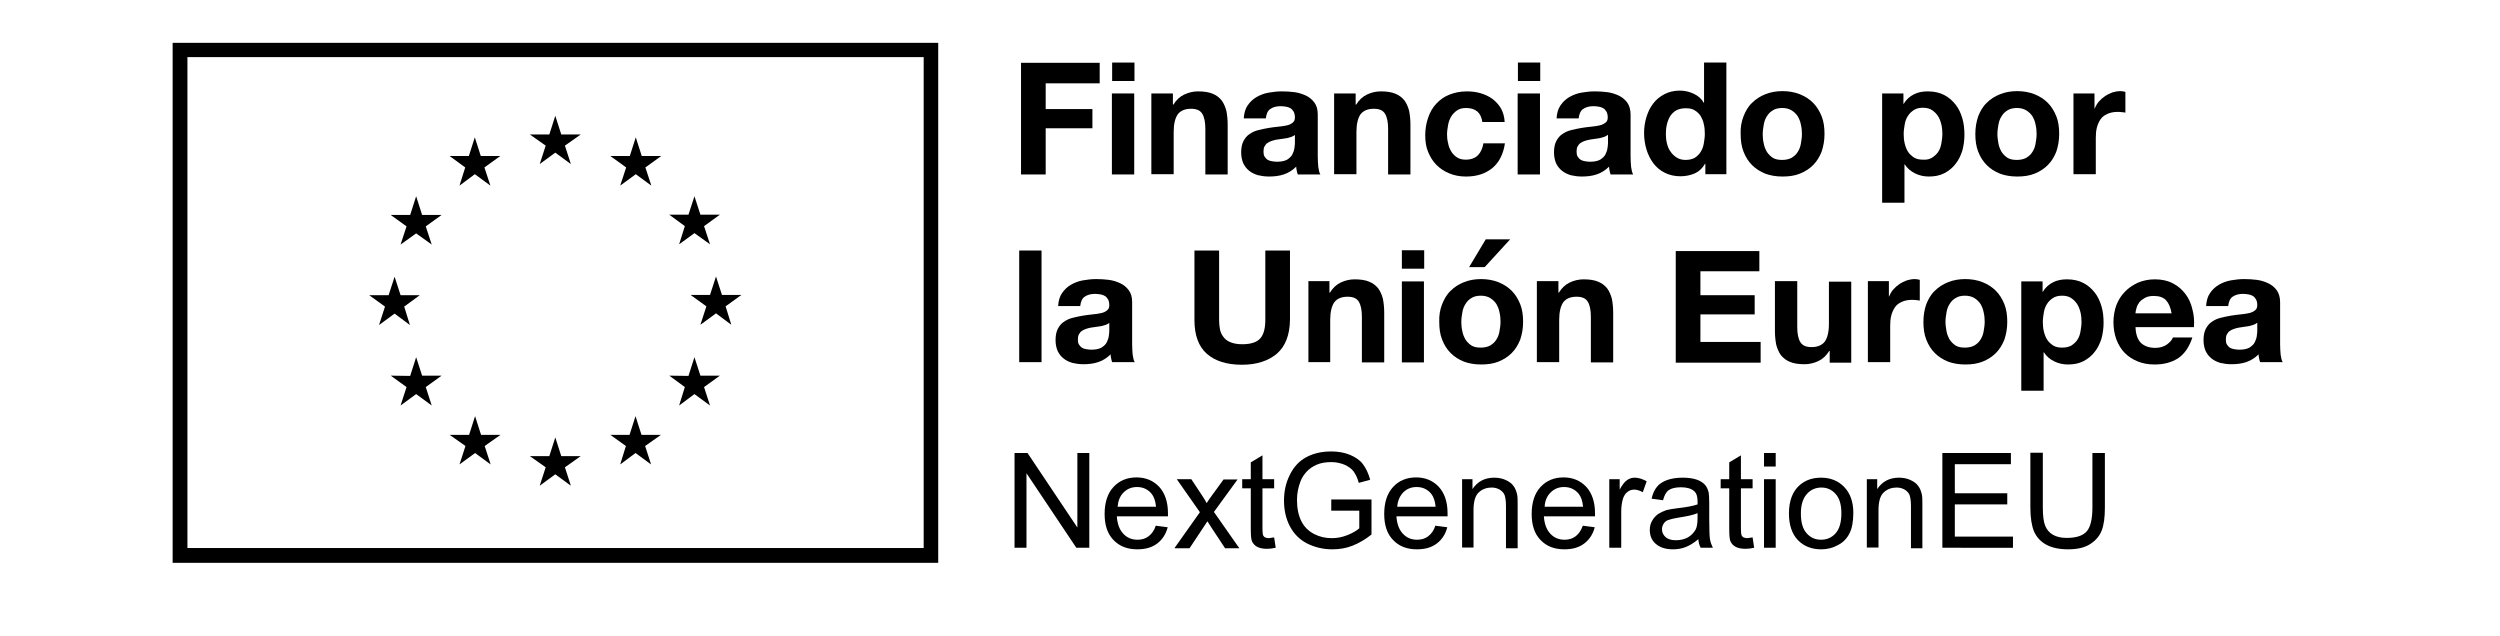 <?xml version="1.0" encoding="utf-8"?>
<!-- Generator: Adobe Illustrator 25.2.1, SVG Export Plug-In . SVG Version: 6.00 Build 0)  -->
<svg version="1.1" id="Layer_1" xmlns="http://www.w3.org/2000/svg" xmlns:xlink="http://www.w3.org/1999/xlink" x="0px" y="0px"
	 viewBox="0 0 963 245" style="enable-background:new 0 0 963 245;" xml:space="preserve">
<path d="M214,118.5"/>
<path d="M66.5,16.5v200.3h294.9V16.5H66.5z M355.8,211.1H72.2V22h283.6V211.1z"/>
<path d="M214,116.5"/>
<polyline points="207.9,63.2 213.9,58.8 219.9,63.2 217.6,56.1 223.7,51.8 216.2,51.8 213.9,44.6 211.6,51.8 204.1,51.8 210.2,56.1 
	207.9,63.2 "/>
<polyline points="177,71.5 182.9,67.1 188.9,71.5 186.6,64.5 192.7,60.1 185.2,60.1 182.9,52.9 180.6,60.1 173.2,60.1 179.2,64.5 
	177,71.5 "/>
<polyline points="160.3,75.6 158,82.8 150.5,82.8 156.6,87.2 154.3,94.2 160.3,89.9 166.3,94.2 164,87.2 170.1,82.8 162.6,82.8 
	160.3,75.6 "/>
<polyline points="152,120.8 157.9,125.2 155.7,118.1 161.7,113.7 154.3,113.7 152,106.6 149.7,113.7 142.2,113.7 148.3,118.1 
	146,125.2 152,120.8 "/>
<polyline points="162.6,144.7 160.3,137.6 158,144.8 150.5,144.7 156.6,149.1 154.3,156.2 160.3,151.8 166.3,156.2 164,149.1 
	170.1,144.7 162.6,144.7 "/>
<polyline points="185.3,167.5 183,160.3 180.7,167.5 173.2,167.5 179.3,171.8 177,178.9 183,174.5 189,178.9 186.7,171.8 
	192.8,167.5 185.3,167.5 "/>
<polyline points="216.2,175.7 213.9,168.5 211.6,175.7 204.1,175.7 210.2,180 207.9,187.1 213.9,182.7 219.9,187.1 217.6,180 
	223.7,175.7 216.2,175.7 "/>
<polyline points="247.1,167.5 244.8,160.3 242.5,167.5 235.1,167.5 241.1,171.8 238.9,178.9 244.8,174.5 250.8,178.9 248.5,171.8 
	254.6,167.5 247.1,167.5 "/>
<polyline points="269.8,144.7 267.5,137.6 265.2,144.8 257.8,144.7 263.8,149.1 261.6,156.2 267.5,151.8 273.5,156.2 271.2,149.1 
	277.3,144.7 269.8,144.7 "/>
<polyline points="285.6,113.6 278.1,113.6 275.8,106.5 273.5,113.6 266,113.6 272.1,118 269.8,125.1 275.8,120.7 281.7,125.1 
	279.5,118 285.6,113.6 "/>
<polyline points="261.6,94.1 267.5,89.8 273.5,94.1 271.2,87.1 277.3,82.7 269.8,82.7 267.5,75.6 265.2,82.7 257.8,82.7 263.8,87.1 
	261.6,94.1 "/>
<polyline points="244.9,52.9 242.6,60.1 235.1,60.1 241.2,64.5 238.9,71.5 244.9,67.1 250.9,71.5 248.6,64.5 254.7,60.1 247.2,60.1 
	244.9,52.9 "/>
<g>
	<g>
		<path d="M390.8,211v-36.5h5l19.2,28.7v-28.7h4.6V211h-5l-19.2-28.7V211H390.8z"/>
		<path d="M445.2,202.5l4.6,0.6c-0.7,2.7-2.1,4.8-4.1,6.3s-4.5,2.2-7.6,2.2c-3.9,0-6.9-1.2-9.2-3.6c-2.3-2.4-3.4-5.7-3.4-10
			c0-4.4,1.1-7.9,3.4-10.4s5.3-3.7,8.9-3.7c3.5,0,6.4,1.2,8.7,3.6c2.2,2.4,3.4,5.8,3.4,10.2c0,0.3,0,0.7,0,1.2h-19.7
			c0.2,2.9,1,5.1,2.5,6.7s3.3,2.3,5.5,2.3c1.6,0,3-0.4,4.2-1.3S444.6,204.4,445.2,202.5z M430.5,195.2h14.8c-0.2-2.2-0.8-3.9-1.7-5
			c-1.4-1.7-3.3-2.6-5.6-2.6c-2.1,0-3.8,0.7-5.2,2.1C431.4,191.1,430.7,192.9,430.5,195.2z"/>
		<path d="M452.5,211l9.7-13.7l-8.9-12.7h5.6l4.1,6.2c0.8,1.2,1.4,2.2,1.8,3c0.7-1.1,1.4-2.1,2-2.9l4.5-6.2h5.4l-9.1,12.5l9.8,14
			h-5.5l-5.4-8.2l-1.4-2.2l-6.9,10.4h-5.7V211z"/>
		<path d="M490.8,207l0.6,4c-1.3,0.3-2.4,0.4-3.4,0.4c-1.6,0-2.9-0.3-3.8-0.8s-1.5-1.2-1.9-2s-0.5-2.6-0.5-5.3v-15.2h-3.3v-3.5h3.3
			v-6.5l4.5-2.7v9.2h4.5v3.5h-4.5v15.5c0,1.3,0.1,2.1,0.2,2.5c0.2,0.4,0.4,0.7,0.8,0.9s0.9,0.3,1.5,0.3
			C489.3,207.2,490,207.1,490.8,207z"/>
		<path d="M512.8,196.7v-4.3h15.5v13.5c-2.4,1.9-4.8,3.3-7.3,4.3s-5.1,1.4-7.8,1.4c-3.6,0-6.8-0.8-9.8-2.3c-2.9-1.5-5.1-3.8-6.6-6.7
			s-2.2-6.2-2.2-9.7c0-3.6,0.7-6.9,2.2-9.9c1.5-3.1,3.6-5.4,6.4-6.9s6-2.2,9.6-2.2c2.6,0,5,0.4,7.2,1.3c2.1,0.9,3.8,2,5,3.6
			s2.1,3.5,2.8,6l-4.4,1.2c-0.5-1.9-1.2-3.3-2-4.4s-2-1.9-3.5-2.6c-1.5-0.6-3.2-1-5-1c-2.2,0-4.1,0.3-5.7,1s-2.9,1.6-3.9,2.7
			s-1.8,2.3-2.3,3.6c-0.9,2.3-1.4,4.7-1.4,7.3c0,3.3,0.6,6,1.7,8.2s2.8,3.8,4.9,4.9c2.1,1.1,4.4,1.6,6.8,1.6c2.1,0,4.1-0.4,6.1-1.2
			s3.5-1.7,4.5-2.6v-6.8L512.8,196.7L512.8,196.7z"/>
		<path d="M552.9,202.5l4.6,0.6c-0.7,2.7-2.1,4.8-4.1,6.3s-4.5,2.2-7.6,2.2c-3.9,0-6.9-1.2-9.2-3.6c-2.3-2.4-3.4-5.7-3.4-10
			c0-4.4,1.1-7.9,3.4-10.4s5.3-3.7,8.9-3.7c3.5,0,6.4,1.2,8.7,3.6c2.2,2.4,3.4,5.8,3.4,10.2c0,0.3,0,0.7,0,1.2h-19.7
			c0.2,2.9,1,5.1,2.5,6.7s3.3,2.3,5.5,2.3c1.6,0,3-0.4,4.2-1.3S552.3,204.4,552.9,202.5z M538.2,195.2H553c-0.2-2.2-0.8-3.9-1.7-5
			c-1.4-1.7-3.3-2.6-5.6-2.6c-2.1,0-3.8,0.7-5.2,2.1C539.2,191.1,538.4,192.9,538.2,195.2z"/>
		<path d="M563.2,211v-26.4h4v3.8c1.9-2.9,4.7-4.4,8.4-4.4c1.6,0,3.1,0.3,4.4,0.9c1.3,0.6,2.3,1.3,3,2.3c0.7,0.9,1.1,2,1.4,3.3
			c0.2,0.8,0.2,2.3,0.2,4.4v16.3h-4.5v-16.3c0-1.8-0.2-3.2-0.5-4.1c-0.3-0.9-1-1.6-1.9-2.2c-0.9-0.5-1.9-0.8-3.1-0.8
			c-1.9,0-3.6,0.6-4.9,1.8c-1.4,1.2-2.1,3.5-2.1,6.9v14.4h-4.4V211z"/>
		<path d="M609.7,202.5l4.6,0.6c-0.7,2.7-2.1,4.8-4.1,6.3s-4.5,2.2-7.6,2.2c-3.9,0-6.9-1.2-9.2-3.6c-2.3-2.4-3.4-5.7-3.4-10
			c0-4.4,1.1-7.9,3.4-10.4s5.3-3.7,8.9-3.7c3.5,0,6.4,1.2,8.7,3.6c2.2,2.4,3.4,5.8,3.4,10.2c0,0.3,0,0.7,0,1.2h-19.7
			c0.2,2.9,1,5.1,2.5,6.7s3.3,2.3,5.5,2.3c1.6,0,3-0.4,4.2-1.3S609,204.4,609.7,202.5z M595,195.2h14.8c-0.2-2.2-0.8-3.9-1.7-5
			c-1.4-1.7-3.3-2.6-5.6-2.6c-2.1,0-3.8,0.7-5.2,2.1C595.9,191.1,595.1,192.9,595,195.2z"/>
		<path d="M619.9,211v-26.4h4v4c1-1.9,2-3.1,2.9-3.7c0.9-0.6,1.8-0.9,2.9-0.9c1.5,0,3,0.5,4.6,1.4l-1.5,4.2c-1.1-0.6-2.2-1-3.3-1
			c-1,0-1.9,0.3-2.6,0.9c-0.8,0.6-1.3,1.4-1.7,2.5c-0.5,1.6-0.7,3.3-0.7,5.2V211H619.9z"/>
		<path d="M654.2,207.7c-1.7,1.4-3.3,2.4-4.8,3s-3.2,0.9-4.9,0.9c-2.9,0-5.1-0.7-6.7-2.1c-1.6-1.4-2.3-3.2-2.3-5.4
			c0-1.3,0.3-2.5,0.9-3.5c0.6-1.1,1.4-1.9,2.3-2.6c1-0.6,2-1.1,3.2-1.5c0.9-0.2,2.2-0.5,4-0.7c3.6-0.4,6.3-0.9,8-1.5
			c0-0.6,0-1,0-1.2c0-1.8-0.4-3.1-1.3-3.9c-1.1-1-2.8-1.5-5.1-1.5c-2.1,0-3.7,0.4-4.7,1.1c-1,0.7-1.7,2-2.2,3.9l-4.4-0.6
			c0.4-1.9,1.1-3.4,2-4.5c0.9-1.2,2.2-2,4-2.7c1.7-0.6,3.7-0.9,6-0.9s4.1,0.3,5.5,0.8s2.4,1.2,3.1,2c0.7,0.8,1.1,1.8,1.4,3
			c0.1,0.8,0.2,2.1,0.2,4.1v6c0,4.2,0.1,6.8,0.3,7.9c0.2,1.1,0.6,2.2,1.1,3.2h-4.7C654.6,210.1,654.3,209,654.2,207.7z M653.8,197.7
			c-1.6,0.7-4.1,1.2-7.3,1.7c-1.8,0.3-3.1,0.6-3.9,0.9c-0.8,0.3-1.4,0.8-1.8,1.5c-0.4,0.6-0.6,1.3-0.6,2.1c0,1.2,0.5,2.2,1.4,3
			s2.2,1.2,4,1.2c1.7,0,3.3-0.4,4.6-1.1c1.3-0.8,2.3-1.8,3-3.1c0.5-1,0.7-2.5,0.7-4.5v-1.7H653.8z"/>
		<path d="M675.1,207l0.6,4c-1.3,0.3-2.4,0.4-3.4,0.4c-1.6,0-2.9-0.3-3.8-0.8c-0.9-0.5-1.5-1.2-1.9-2s-0.5-2.6-0.5-5.3v-15.2h-3.3
			v-3.5h3.3v-6.5l4.5-2.7v9.2h4.5v3.5h-4.5v15.5c0,1.3,0.1,2.1,0.2,2.5c0.2,0.4,0.4,0.7,0.8,0.9c0.4,0.2,0.9,0.3,1.5,0.3
			C673.6,207.2,674.3,207.1,675.1,207z"/>
		<path d="M679.5,179.7v-5.2h4.5v5.2H679.5z M679.5,211v-26.4h4.5V211H679.5z"/>
		<path d="M689.1,197.8c0-4.9,1.4-8.5,4.1-10.9c2.3-2,5-2.9,8.3-2.9c3.6,0,6.6,1.2,8.9,3.6c2.3,2.4,3.5,5.7,3.5,9.9
			c0,3.4-0.5,6.1-1.5,8c-1,2-2.5,3.5-4.5,4.5c-2,1.1-4.1,1.6-6.4,1.6c-3.7,0-6.7-1.2-9-3.6C690.3,205.7,689.1,202.2,689.1,197.8z
			 M693.7,197.8c0,3.4,0.7,5.9,2.2,7.6c1.5,1.7,3.3,2.5,5.6,2.5c2.2,0,4.1-0.8,5.6-2.5s2.2-4.3,2.2-7.7c0-3.3-0.7-5.7-2.2-7.4
			s-3.3-2.5-5.5-2.5s-4.1,0.8-5.6,2.5S693.7,194.4,693.7,197.8z"/>
		<path d="M719.1,211v-26.4h4v3.8c1.9-2.9,4.7-4.4,8.4-4.4c1.6,0,3.1,0.3,4.4,0.9c1.3,0.6,2.3,1.3,3,2.3c0.7,0.9,1.1,2,1.4,3.3
			c0.2,0.8,0.2,2.3,0.2,4.4v16.3h-4.4v-16.3c0-1.8-0.2-3.2-0.5-4.1c-0.3-0.9-1-1.6-1.9-2.2c-0.9-0.5-1.9-0.8-3.1-0.8
			c-1.9,0-3.6,0.6-4.9,1.8c-1.4,1.2-2.1,3.5-2.1,6.9v14.4h-4.5V211z"/>
		<path d="M748.2,211v-36.5h26.4v4.3H753V190h20.2v4.3H753v12.4h22.4v4.3H748.2z"/>
		<path d="M806,174.5h4.8v21.1c0,3.7-0.4,6.6-1.2,8.7s-2.3,3.9-4.5,5.3c-2.2,1.4-5,2-8.5,2c-3.4,0-6.2-0.6-8.4-1.8s-3.7-2.9-4.7-5.1
			c-0.9-2.2-1.4-5.3-1.4-9.2v-21.1h4.8v21.1c0,3.2,0.3,5.5,0.9,7c0.6,1.5,1.6,2.7,3,3.5s3.2,1.2,5.3,1.2c3.6,0,6.1-0.8,7.6-2.4
			c1.5-1.6,2.3-4.7,2.3-9.3L806,174.5L806,174.5z"/>
	</g>
</g>
<g>
	<path d="M423.6,24.1v8h-20.8V42h18v7.4h-18v17.8h-9.5v-43H423.6z"/>
	<path d="M428.4,31.2v-7.1h8.6v7.1H428.4z M436.9,36v31.2h-8.6V36H436.9z"/>
	<path d="M451.8,36v4.3h0.2c1.1-1.8,2.5-3.1,4.2-3.9c1.7-0.8,3.5-1.2,5.3-1.2c2.3,0,4.2,0.3,5.6,0.9c1.5,0.6,2.6,1.5,3.5,2.6
		c0.8,1.1,1.4,2.5,1.8,4c0.3,1.6,0.5,3.3,0.5,5.3v19.2h-8.6V49.6c0-2.6-0.4-4.5-1.2-5.8c-0.8-1.3-2.2-1.9-4.3-1.9
		c-2.3,0-4,0.7-5.1,2.1c-1,1.4-1.6,3.7-1.6,6.8v16.3h-8.6V36H451.8z"/>
	<path d="M479.1,45.6c0.1-2,0.6-3.7,1.5-5c0.9-1.3,2-2.4,3.4-3.2c1.4-0.8,2.9-1.4,4.6-1.7c1.7-0.3,3.4-0.5,5.2-0.5
		c1.6,0,3.2,0.1,4.8,0.3c1.6,0.2,3.1,0.7,4.4,1.3c1.3,0.6,2.4,1.5,3.3,2.7s1.3,2.7,1.3,4.6v16.2c0,1.4,0.1,2.8,0.2,4
		c0.2,1.3,0.4,2.3,0.8,2.9h-8.7c-0.2-0.5-0.3-1-0.4-1.5c-0.1-0.5-0.2-1-0.2-1.5c-1.4,1.4-3,2.4-4.8,3c-1.8,0.6-3.7,0.8-5.7,0.8
		c-1.5,0-2.9-0.2-4.2-0.5c-1.3-0.4-2.4-0.9-3.4-1.7c-1-0.8-1.7-1.7-2.3-2.9c-0.5-1.2-0.8-2.6-0.8-4.2c0-1.8,0.3-3.2,0.9-4.4
		c0.6-1.1,1.4-2.1,2.4-2.7c1-0.7,2.1-1.2,3.4-1.5c1.3-0.3,2.5-0.6,3.8-0.8c1.3-0.2,2.6-0.4,3.8-0.5c1.2-0.1,2.4-0.3,3.3-0.5
		c1-0.2,1.7-0.6,2.3-1.1c0.6-0.5,0.8-1.1,0.8-2c0-0.9-0.2-1.7-0.5-2.2c-0.3-0.5-0.7-1-1.2-1.3c-0.5-0.3-1.1-0.5-1.7-0.6
		c-0.7-0.1-1.4-0.2-2.1-0.2c-1.7,0-3,0.4-4,1.1c-1,0.7-1.5,1.9-1.7,3.6H479.1z M498.9,51.9c-0.4,0.3-0.8,0.6-1.4,0.8
		c-0.5,0.2-1.1,0.3-1.7,0.5c-0.6,0.1-1.3,0.2-2,0.3c-0.7,0.1-1.4,0.2-2.1,0.3c-0.6,0.1-1.3,0.3-1.9,0.5c-0.6,0.2-1.2,0.5-1.6,0.8
		c-0.5,0.3-0.8,0.8-1.1,1.3c-0.3,0.5-0.4,1.2-0.4,2c0,0.8,0.1,1.4,0.4,1.9c0.3,0.5,0.7,0.9,1.1,1.2c0.5,0.3,1,0.5,1.7,0.6
		c0.6,0.1,1.3,0.2,2,0.2c1.7,0,3-0.3,3.9-0.8c0.9-0.6,1.6-1.2,2-2c0.4-0.8,0.7-1.6,0.8-2.4c0.1-0.8,0.2-1.4,0.2-1.9V51.9z"/>
	<path d="M522.2,36v4.3h0.2c1.1-1.8,2.5-3.1,4.2-3.9c1.7-0.8,3.5-1.2,5.3-1.2c2.3,0,4.2,0.3,5.6,0.9c1.5,0.6,2.6,1.5,3.5,2.6
		c0.8,1.1,1.4,2.5,1.8,4c0.3,1.6,0.5,3.3,0.5,5.3v19.2h-8.6V49.6c0-2.6-0.4-4.5-1.2-5.8c-0.8-1.3-2.2-1.9-4.3-1.9
		c-2.3,0-4,0.7-5.1,2.1c-1,1.4-1.6,3.7-1.6,6.8v16.3h-8.6V36H522.2z"/>
	<path d="M564.7,41.6c-1.4,0-2.5,0.3-3.4,0.9c-0.9,0.6-1.7,1.4-2.3,2.4c-0.6,1-1,2.1-1.2,3.3c-0.2,1.2-0.4,2.4-0.4,3.5
		c0,1.1,0.1,2.3,0.4,3.4c0.2,1.2,0.6,2.2,1.2,3.2c0.5,0.9,1.3,1.7,2.2,2.3c0.9,0.6,2,0.9,3.4,0.9c2,0,3.6-0.6,4.7-1.7
		c1.1-1.1,1.8-2.7,2.1-4.6h8.3c-0.6,4.1-2.2,7.3-4.8,9.5c-2.7,2.2-6,3.3-10.2,3.3c-2.3,0-4.5-0.4-6.4-1.2c-2-0.8-3.6-1.9-5-3.3
		c-1.4-1.4-2.4-3.1-3.2-5c-0.8-1.9-1.1-4.1-1.1-6.4c0-2.4,0.4-4.7,1.1-6.7c0.7-2.1,1.7-3.9,3.1-5.4c1.4-1.5,3-2.7,5-3.5
		s4.2-1.3,6.8-1.3c1.8,0,3.6,0.2,5.3,0.7c1.7,0.5,3.2,1.2,4.6,2.2c1.3,1,2.4,2.2,3.3,3.7c0.8,1.5,1.3,3.2,1.4,5.2H571
		C570.5,43.4,568.4,41.6,564.7,41.6z"/>
	<path d="M584.7,31.2v-7.1h8.6v7.1H584.7z M593.2,36v31.2h-8.6V36H593.2z"/>
	<path d="M599.6,45.6c0.1-2,0.6-3.7,1.5-5c0.9-1.3,2-2.4,3.4-3.2c1.4-0.8,2.9-1.4,4.6-1.7c1.7-0.3,3.4-0.5,5.2-0.5
		c1.6,0,3.2,0.1,4.8,0.3c1.6,0.2,3.1,0.7,4.4,1.3c1.3,0.6,2.4,1.5,3.3,2.7c0.8,1.1,1.3,2.7,1.3,4.6v16.2c0,1.4,0.1,2.8,0.2,4
		c0.2,1.3,0.4,2.3,0.8,2.9h-8.7c-0.2-0.5-0.3-1-0.4-1.5c-0.1-0.5-0.2-1-0.2-1.5c-1.4,1.4-3,2.4-4.8,3c-1.8,0.6-3.7,0.8-5.7,0.8
		c-1.5,0-2.9-0.2-4.2-0.5c-1.3-0.4-2.4-0.9-3.4-1.7c-1-0.8-1.7-1.7-2.3-2.9c-0.5-1.2-0.8-2.6-0.8-4.2c0-1.8,0.3-3.2,0.9-4.4
		c0.6-1.1,1.4-2.1,2.4-2.7c1-0.7,2.1-1.2,3.4-1.5c1.3-0.3,2.5-0.6,3.8-0.8c1.3-0.2,2.6-0.4,3.8-0.5c1.2-0.1,2.4-0.3,3.3-0.5
		s1.7-0.6,2.3-1.1c0.6-0.5,0.8-1.1,0.8-2c0-0.9-0.2-1.7-0.5-2.2s-0.7-1-1.2-1.3c-0.5-0.3-1.1-0.5-1.7-0.6c-0.7-0.1-1.4-0.2-2.1-0.2
		c-1.7,0-3,0.4-4,1.1s-1.5,1.9-1.7,3.6H599.6z M619.4,51.9c-0.4,0.3-0.8,0.6-1.4,0.8c-0.5,0.2-1.1,0.3-1.7,0.5
		c-0.6,0.1-1.3,0.2-2,0.3c-0.7,0.1-1.4,0.2-2,0.3c-0.6,0.1-1.3,0.3-1.9,0.5c-0.6,0.2-1.2,0.5-1.6,0.8c-0.5,0.3-0.8,0.8-1.1,1.3
		c-0.3,0.5-0.4,1.2-0.4,2c0,0.8,0.1,1.4,0.4,1.9c0.3,0.5,0.7,0.9,1.1,1.2c0.5,0.3,1,0.5,1.7,0.6c0.6,0.1,1.3,0.2,2,0.2
		c1.7,0,3-0.3,3.9-0.8c0.9-0.6,1.6-1.2,2-2s0.7-1.6,0.8-2.4c0.1-0.8,0.2-1.4,0.2-1.9V51.9z"/>
	<path d="M656.7,63.2c-1,1.7-2.3,2.9-3.9,3.6s-3.5,1.1-5.5,1.1c-2.3,0-4.4-0.5-6.1-1.4c-1.8-0.9-3.2-2.1-4.4-3.7
		c-1.1-1.5-2-3.3-2.6-5.3c-0.6-2-0.9-4.1-0.9-6.3c0-2.1,0.3-4.1,0.9-6.1c0.6-1.9,1.4-3.7,2.6-5.2c1.1-1.5,2.6-2.7,4.3-3.6
		c1.7-0.9,3.7-1.4,6-1.4c1.8,0,3.6,0.4,5.3,1.2s3,1.9,3.9,3.5h0.1V24.1h8.6v43h-8.1v-4H656.7z M656.3,47.8c-0.2-1.2-0.7-2.2-1.2-3.1
		c-0.6-0.9-1.3-1.6-2.3-2.2c-0.9-0.6-2.1-0.8-3.5-0.8c-1.4,0-2.6,0.3-3.6,0.8c-1,0.6-1.7,1.3-2.3,2.2c-0.6,0.9-1,2-1.3,3.2
		c-0.3,1.2-0.4,2.4-0.4,3.7c0,1.2,0.1,2.4,0.4,3.6c0.3,1.2,0.7,2.3,1.4,3.2c0.6,0.9,1.4,1.7,2.4,2.3c0.9,0.6,2.1,0.9,3.4,0.9
		c1.4,0,2.6-0.3,3.5-0.8c0.9-0.6,1.7-1.3,2.3-2.3c0.6-0.9,1-2,1.2-3.2c0.2-1.2,0.4-2.5,0.4-3.7C656.7,50.2,656.6,49,656.3,47.8z"/>
	<path d="M671.6,44.8c0.8-2,1.8-3.8,3.3-5.2c1.4-1.4,3.1-2.5,5.1-3.3c2-0.8,4.2-1.2,6.6-1.2s4.7,0.4,6.7,1.2c2,0.8,3.7,1.9,5.1,3.3
		c1.4,1.4,2.5,3.2,3.3,5.2c0.8,2,1.1,4.3,1.1,6.8c0,2.5-0.4,4.7-1.1,6.8c-0.8,2-1.8,3.7-3.3,5.2c-1.4,1.4-3.1,2.5-5.1,3.3
		c-2,0.8-4.2,1.1-6.7,1.1s-4.7-0.4-6.6-1.1c-2-0.8-3.7-1.9-5.1-3.3c-1.4-1.4-2.5-3.1-3.3-5.2c-0.8-2-1.1-4.3-1.1-6.8
		C670.4,49.1,670.8,46.9,671.6,44.8z M679.4,55.3c0.2,1.2,0.7,2.3,1.2,3.2c0.6,0.9,1.4,1.7,2.3,2.3c1,0.6,2.2,0.8,3.6,0.8
		c1.4,0,2.7-0.3,3.6-0.8c1-0.6,1.8-1.3,2.4-2.3c0.6-0.9,1-2,1.2-3.2c0.2-1.2,0.4-2.4,0.4-3.6c0-1.2-0.1-2.5-0.4-3.7
		c-0.2-1.2-0.7-2.3-1.2-3.2c-0.6-0.9-1.4-1.7-2.4-2.3c-1-0.6-2.2-0.9-3.6-0.9c-1.4,0-2.7,0.3-3.6,0.9c-1,0.6-1.7,1.3-2.3,2.3
		c-0.6,0.9-1,2-1.2,3.2c-0.2,1.2-0.4,2.4-0.4,3.7C679,52.9,679.1,54.1,679.4,55.3z"/>
	<path d="M733.2,36v4h0.1c1-1.7,2.4-2.9,4-3.7c1.6-0.8,3.4-1.1,5.3-1.1c2.5,0,4.6,0.5,6.3,1.4c1.8,0.9,3.2,2.2,4.4,3.7
		c1.2,1.5,2,3.3,2.6,5.3c0.6,2,0.8,4.2,0.8,6.4c0,2.1-0.3,4.1-0.8,6c-0.6,1.9-1.4,3.6-2.6,5.1c-1.1,1.5-2.6,2.7-4.3,3.6
		c-1.7,0.9-3.7,1.3-6,1.3c-1.9,0-3.7-0.4-5.3-1.2c-1.6-0.8-3-1.9-4-3.5h-0.1v14.8H725V36H733.2z M744.3,60.7
		c0.9-0.6,1.7-1.3,2.3-2.2c0.6-0.9,1-2,1.2-3.2c0.2-1.2,0.4-2.4,0.4-3.7c0-1.2-0.1-2.5-0.4-3.7c-0.3-1.2-0.7-2.3-1.3-3.2
		c-0.6-0.9-1.4-1.7-2.3-2.3c-0.9-0.6-2.1-0.9-3.5-0.9c-1.4,0-2.6,0.3-3.5,0.9c-0.9,0.6-1.7,1.3-2.3,2.3c-0.6,0.9-1,2-1.2,3.2
		c-0.2,1.2-0.4,2.5-0.4,3.7c0,1.2,0.1,2.5,0.4,3.7c0.3,1.2,0.7,2.3,1.3,3.2c0.6,0.9,1.4,1.6,2.3,2.2c1,0.6,2.1,0.8,3.5,0.8
		C742.2,61.6,743.3,61.3,744.3,60.7z"/>
	<path d="M762,44.8c0.8-2,1.8-3.8,3.3-5.2c1.4-1.4,3.1-2.5,5.1-3.3c2-0.8,4.2-1.2,6.6-1.2s4.7,0.4,6.7,1.2c2,0.8,3.7,1.9,5.1,3.3
		c1.4,1.4,2.5,3.2,3.3,5.2c0.8,2,1.1,4.3,1.1,6.8c0,2.5-0.4,4.7-1.1,6.8c-0.8,2-1.8,3.7-3.3,5.2c-1.4,1.4-3.1,2.5-5.1,3.3
		c-2,0.8-4.2,1.1-6.7,1.1s-4.7-0.4-6.6-1.1c-2-0.8-3.7-1.9-5.1-3.3c-1.4-1.4-2.5-3.1-3.3-5.2c-0.8-2-1.1-4.3-1.1-6.8
		C760.9,49.1,761.3,46.9,762,44.8z M769.8,55.3c0.2,1.2,0.7,2.3,1.2,3.2c0.6,0.9,1.4,1.7,2.3,2.3c1,0.6,2.2,0.8,3.6,0.8
		c1.4,0,2.7-0.3,3.6-0.8c1-0.6,1.8-1.3,2.4-2.3c0.6-0.9,1-2,1.2-3.2c0.2-1.2,0.4-2.4,0.4-3.6c0-1.2-0.1-2.5-0.4-3.7
		c-0.2-1.2-0.7-2.3-1.2-3.2c-0.6-0.9-1.4-1.7-2.4-2.3c-1-0.6-2.2-0.9-3.6-0.9c-1.4,0-2.7,0.3-3.6,0.9c-1,0.6-1.7,1.3-2.3,2.3
		c-0.6,0.9-1,2-1.2,3.2c-0.2,1.2-0.4,2.4-0.4,3.7C769.4,52.9,769.6,54.1,769.8,55.3z"/>
	<path d="M806.8,36v5.8h0.1c0.4-1,0.9-1.9,1.6-2.7c0.7-0.8,1.5-1.5,2.4-2.1c0.9-0.6,1.8-1,2.8-1.4c1-0.3,2-0.5,3.1-0.5
		c0.6,0,1.2,0.1,1.9,0.3v8c-0.4-0.1-0.9-0.2-1.4-0.2c-0.6-0.1-1.1-0.1-1.6-0.1c-1.6,0-2.9,0.3-4,0.8c-1.1,0.5-2,1.2-2.6,2.1
		s-1.1,2-1.4,3.2c-0.3,1.2-0.4,2.5-0.4,3.9v14h-8.6V36H806.8z"/>
	<path d="M401.2,96.5v43h-8.6v-43H401.2z"/>
	<path d="M407.6,117.9c0.1-2,0.6-3.7,1.5-5c0.9-1.3,2-2.4,3.4-3.2c1.4-0.8,2.9-1.4,4.6-1.7c1.7-0.3,3.4-0.5,5.2-0.5
		c1.6,0,3.2,0.1,4.8,0.3c1.6,0.2,3.1,0.7,4.4,1.3c1.3,0.6,2.4,1.5,3.3,2.7s1.3,2.7,1.3,4.6v16.2c0,1.4,0.1,2.8,0.2,4
		c0.2,1.3,0.4,2.3,0.8,2.9h-8.7c-0.2-0.5-0.3-1-0.4-1.5c-0.1-0.5-0.2-1-0.2-1.5c-1.4,1.4-3,2.4-4.8,3c-1.8,0.6-3.7,0.8-5.7,0.8
		c-1.5,0-2.9-0.2-4.2-0.5c-1.3-0.4-2.4-0.9-3.4-1.7c-1-0.8-1.7-1.7-2.3-2.9c-0.5-1.2-0.8-2.6-0.8-4.2c0-1.8,0.3-3.2,0.9-4.4
		c0.6-1.1,1.4-2.1,2.4-2.7c1-0.7,2.1-1.2,3.4-1.5c1.3-0.3,2.5-0.6,3.8-0.8c1.3-0.2,2.6-0.4,3.8-0.5c1.2-0.1,2.4-0.3,3.3-0.5
		c1-0.2,1.7-0.6,2.3-1.1c0.6-0.5,0.8-1.1,0.8-2c0-0.9-0.2-1.7-0.5-2.2c-0.3-0.5-0.7-1-1.2-1.3c-0.5-0.3-1.1-0.5-1.7-0.6
		c-0.7-0.1-1.4-0.2-2.1-0.2c-1.7,0-3,0.4-4,1.1c-1,0.7-1.5,1.9-1.7,3.6H407.6z M427.4,124.3c-0.4,0.3-0.8,0.6-1.4,0.8
		c-0.5,0.2-1.1,0.3-1.7,0.5c-0.6,0.1-1.3,0.2-2,0.3c-0.7,0.1-1.4,0.2-2.1,0.3c-0.6,0.1-1.3,0.3-1.9,0.5c-0.6,0.2-1.2,0.5-1.6,0.8
		c-0.5,0.3-0.8,0.8-1.1,1.3c-0.3,0.5-0.4,1.2-0.4,2c0,0.8,0.1,1.4,0.4,1.9c0.3,0.5,0.7,0.9,1.1,1.2c0.5,0.3,1,0.5,1.7,0.6
		c0.6,0.1,1.3,0.2,2,0.2c1.7,0,3-0.3,3.9-0.8c0.9-0.6,1.6-1.2,2-2c0.4-0.8,0.7-1.6,0.8-2.4c0.1-0.8,0.2-1.4,0.2-1.9V124.3z"/>
	<path d="M491.9,136.2c-3.3,2.8-7.8,4.3-13.5,4.3c-5.8,0-10.3-1.4-13.5-4.2c-3.2-2.8-4.8-7.2-4.8-13V96.5h9.5v26.8
		c0,1.2,0.1,2.3,0.3,3.4c0.2,1.1,0.6,2.1,1.3,3c0.6,0.9,1.5,1.6,2.7,2.1s2.7,0.8,4.6,0.8c3.4,0,5.7-0.8,7-2.3
		c1.3-1.5,1.9-3.9,1.9-7.1V96.5h9.5v26.8C496.8,129.1,495.1,133.4,491.9,136.2z"/>
	<path d="M512.1,108.4v4.3h0.2c1.1-1.8,2.5-3.1,4.2-3.9c1.7-0.8,3.5-1.2,5.3-1.2c2.3,0,4.2,0.3,5.6,0.9c1.5,0.6,2.6,1.5,3.5,2.6
		c0.8,1.1,1.4,2.5,1.8,4c0.3,1.6,0.5,3.3,0.5,5.3v19.2h-8.6v-17.6c0-2.6-0.4-4.5-1.2-5.8c-0.8-1.3-2.2-1.9-4.3-1.9
		c-2.3,0-4,0.7-5.1,2.1c-1,1.4-1.6,3.7-1.6,6.8v16.3H504v-31.2H512.1z"/>
	<path d="M540,103.5v-7.1h8.6v7.1H540z M548.5,108.4v31.2H540v-31.2H548.5z"/>
	<path d="M555.5,117.2c0.8-2,1.8-3.8,3.3-5.2c1.4-1.4,3.1-2.5,5.1-3.3c2-0.8,4.2-1.2,6.6-1.2s4.7,0.4,6.7,1.2c2,0.8,3.7,1.9,5.1,3.3
		c1.4,1.4,2.5,3.2,3.3,5.2c0.8,2,1.1,4.3,1.1,6.8c0,2.5-0.4,4.7-1.1,6.8c-0.8,2-1.8,3.7-3.3,5.2c-1.4,1.4-3.1,2.5-5.1,3.3
		c-2,0.8-4.2,1.1-6.7,1.1s-4.7-0.4-6.6-1.1c-2-0.8-3.7-1.9-5.1-3.3c-1.4-1.4-2.5-3.1-3.3-5.2c-0.8-2-1.1-4.3-1.1-6.8
		C554.3,121.5,554.7,119.2,555.5,117.2z M563.3,127.6c0.2,1.2,0.7,2.3,1.2,3.2c0.6,0.9,1.4,1.7,2.3,2.3c1,0.6,2.2,0.8,3.6,0.8
		c1.4,0,2.7-0.3,3.6-0.8c1-0.6,1.8-1.3,2.4-2.3c0.6-0.9,1-2,1.2-3.2c0.2-1.2,0.4-2.4,0.4-3.6c0-1.2-0.1-2.5-0.4-3.7
		c-0.2-1.2-0.7-2.3-1.2-3.2c-0.6-0.9-1.4-1.7-2.4-2.3c-1-0.6-2.2-0.9-3.6-0.9c-1.4,0-2.7,0.3-3.6,0.9c-1,0.6-1.7,1.3-2.3,2.3
		c-0.6,0.9-1,2-1.2,3.2c-0.2,1.2-0.4,2.4-0.4,3.7C562.9,125.2,563,126.4,563.3,127.6z M572.3,92.2l-6.4,10.7h6l9.8-10.7H572.3z"/>
	<path d="M600.3,108.4v4.3h0.2c1.1-1.8,2.5-3.1,4.2-3.9c1.7-0.8,3.5-1.2,5.3-1.2c2.3,0,4.2,0.3,5.6,0.9c1.5,0.6,2.6,1.5,3.5,2.6
		c0.8,1.1,1.4,2.5,1.8,4c0.3,1.6,0.5,3.3,0.5,5.3v19.2h-8.6v-17.6c0-2.6-0.4-4.5-1.2-5.8c-0.8-1.3-2.2-1.9-4.3-1.9
		c-2.3,0-4,0.7-5.1,2.1c-1,1.4-1.6,3.7-1.6,6.8v16.3h-8.6v-31.2H600.3z"/>
	<path d="M677.7,96.5v8H655v9.2h20.9v7.4H655v10.6h23.2v8h-32.7v-43H677.7z"/>
	<path d="M704.8,139.5v-4.3h-0.2c-1.1,1.8-2.5,3.1-4.2,3.9c-1.7,0.8-3.5,1.2-5.3,1.2c-2.3,0-4.2-0.3-5.6-0.9
		c-1.5-0.6-2.6-1.5-3.5-2.6c-0.8-1.1-1.4-2.5-1.8-4c-0.3-1.6-0.5-3.3-0.5-5.3v-19.2h8.6V126c0,2.6,0.4,4.5,1.2,5.8
		c0.8,1.3,2.2,1.9,4.3,1.9c2.3,0,4-0.7,5.1-2.1c1-1.4,1.6-3.7,1.6-6.8v-16.3h8.6v31.2H704.8z"/>
	<path d="M727.6,108.4v5.8h0.1c0.4-1,0.9-1.9,1.6-2.7c0.7-0.8,1.5-1.5,2.4-2.1c0.9-0.6,1.8-1,2.8-1.4c1-0.3,2-0.5,3.1-0.5
		c0.6,0,1.2,0.1,1.9,0.3v8c-0.4-0.1-0.9-0.2-1.4-0.2c-0.6-0.1-1.1-0.1-1.6-0.1c-1.6,0-2.9,0.3-4,0.8c-1.1,0.5-2,1.2-2.6,2.1
		s-1.1,2-1.4,3.2c-0.3,1.2-0.4,2.5-0.4,3.9v14h-8.6v-31.2H727.6z"/>
	<path d="M742,117.2c0.8-2,1.8-3.8,3.3-5.2c1.4-1.4,3.1-2.5,5.1-3.3c2-0.8,4.2-1.2,6.6-1.2s4.7,0.4,6.7,1.2c2,0.8,3.7,1.9,5.1,3.3
		c1.4,1.4,2.5,3.2,3.3,5.2c0.8,2,1.1,4.3,1.1,6.8c0,2.5-0.4,4.7-1.1,6.8c-0.8,2-1.8,3.7-3.3,5.2c-1.4,1.4-3.1,2.5-5.1,3.3
		c-2,0.8-4.2,1.1-6.7,1.1s-4.7-0.4-6.6-1.1c-2-0.8-3.7-1.9-5.1-3.3c-1.4-1.4-2.5-3.1-3.3-5.2c-0.8-2-1.1-4.3-1.1-6.8
		C740.9,121.5,741.3,119.2,742,117.2z M749.8,127.6c0.2,1.2,0.7,2.3,1.2,3.2c0.6,0.9,1.4,1.7,2.3,2.3c1,0.6,2.2,0.8,3.6,0.8
		c1.4,0,2.7-0.3,3.6-0.8c1-0.6,1.8-1.3,2.4-2.3c0.6-0.9,1-2,1.2-3.2c0.2-1.2,0.4-2.4,0.4-3.6c0-1.2-0.1-2.5-0.4-3.7
		c-0.2-1.2-0.7-2.3-1.2-3.2c-0.6-0.9-1.4-1.7-2.4-2.3c-1-0.6-2.2-0.9-3.6-0.9c-1.4,0-2.7,0.3-3.6,0.9c-1,0.6-1.7,1.3-2.3,2.3
		c-0.6,0.9-1,2-1.2,3.2c-0.2,1.2-0.4,2.4-0.4,3.7C749.4,125.2,749.6,126.4,749.8,127.6z"/>
	<path d="M786.8,108.4v4h0.1c1-1.7,2.4-2.9,4-3.7c1.6-0.8,3.4-1.1,5.3-1.1c2.5,0,4.6,0.5,6.3,1.4c1.8,0.9,3.2,2.2,4.4,3.7
		c1.2,1.5,2,3.3,2.6,5.3c0.6,2,0.8,4.2,0.8,6.4c0,2.1-0.3,4.1-0.8,6c-0.6,1.9-1.4,3.6-2.6,5.1c-1.1,1.5-2.6,2.7-4.3,3.6
		c-1.7,0.9-3.7,1.3-6,1.3c-1.9,0-3.7-0.4-5.3-1.2c-1.6-0.8-3-1.9-4-3.5h-0.1v14.8h-8.6v-42.1H786.8z M797.9,133.1
		c0.9-0.6,1.7-1.3,2.3-2.2c0.6-0.9,1-2,1.2-3.2c0.2-1.2,0.4-2.4,0.4-3.7c0-1.2-0.1-2.5-0.4-3.7c-0.3-1.2-0.7-2.3-1.3-3.2
		c-0.6-0.9-1.4-1.7-2.3-2.3c-0.9-0.6-2.1-0.9-3.5-0.9c-1.4,0-2.6,0.3-3.5,0.9c-0.9,0.6-1.7,1.3-2.3,2.3c-0.6,0.9-1,2-1.2,3.2
		c-0.2,1.2-0.4,2.5-0.4,3.7c0,1.2,0.1,2.5,0.4,3.7c0.3,1.2,0.7,2.3,1.3,3.2c0.6,0.9,1.4,1.6,2.3,2.2c1,0.6,2.1,0.8,3.5,0.8
		C795.8,133.9,797,133.6,797.9,133.1z"/>
	<path d="M824.7,132.1c1.3,1.2,3.1,1.9,5.5,1.9c1.7,0,3.2-0.4,4.5-1.3c1.2-0.9,2-1.8,2.3-2.7h7.5c-1.2,3.7-3.1,6.4-5.5,8
		c-2.5,1.6-5.5,2.4-9,2.4c-2.5,0-4.7-0.4-6.6-1.2c-2-0.8-3.6-1.9-5-3.3c-1.4-1.4-2.4-3.2-3.2-5.2c-0.7-2-1.1-4.2-1.1-6.6
		c0-2.3,0.4-4.5,1.1-6.5c0.8-2,1.8-3.7,3.3-5.2c1.4-1.5,3.1-2.6,5-3.5c1.9-0.8,4.1-1.3,6.5-1.3c2.7,0,5,0.5,6.9,1.5
		c2,1,3.6,2.4,4.9,4.1c1.3,1.7,2.2,3.7,2.7,5.9c0.6,2.2,0.8,4.5,0.6,6.9h-22.5C822.7,128.8,823.4,130.8,824.7,132.1z M834.4,115.7
		c-1-1.1-2.6-1.7-4.7-1.7c-1.4,0-2.5,0.2-3.4,0.7c-0.9,0.5-1.6,1-2.2,1.7c-0.5,0.7-0.9,1.4-1.1,2.2c-0.2,0.8-0.4,1.4-0.4,2.1h13.9
		C836.1,118.4,835.4,116.8,834.4,115.7z"/>
	<path d="M849.8,117.9c0.1-2,0.6-3.7,1.5-5c0.9-1.3,2-2.4,3.4-3.2c1.4-0.8,2.9-1.4,4.6-1.7c1.7-0.3,3.4-0.5,5.2-0.5
		c1.6,0,3.2,0.1,4.8,0.3c1.6,0.2,3.1,0.7,4.4,1.3c1.3,0.6,2.4,1.5,3.3,2.7c0.8,1.1,1.3,2.7,1.3,4.6v16.2c0,1.4,0.1,2.8,0.2,4
		c0.2,1.3,0.4,2.3,0.8,2.9h-8.7c-0.2-0.5-0.3-1-0.4-1.5c-0.1-0.5-0.2-1-0.2-1.5c-1.4,1.4-3,2.4-4.8,3c-1.8,0.6-3.7,0.8-5.7,0.8
		c-1.5,0-2.9-0.2-4.2-0.5c-1.3-0.4-2.4-0.9-3.4-1.7c-1-0.8-1.7-1.7-2.3-2.9c-0.5-1.2-0.8-2.6-0.8-4.2c0-1.8,0.3-3.2,0.9-4.4
		c0.6-1.1,1.4-2.1,2.4-2.7c1-0.7,2.1-1.2,3.4-1.5c1.3-0.3,2.5-0.6,3.8-0.8c1.3-0.2,2.6-0.4,3.8-0.5c1.2-0.1,2.4-0.3,3.3-0.5
		s1.7-0.6,2.3-1.1c0.6-0.5,0.8-1.1,0.8-2c0-0.9-0.2-1.7-0.5-2.2s-0.7-1-1.2-1.3c-0.5-0.3-1.1-0.5-1.7-0.6c-0.7-0.1-1.4-0.2-2.1-0.2
		c-1.7,0-3,0.4-4,1.1s-1.5,1.9-1.7,3.6H849.8z M869.5,124.3c-0.4,0.3-0.8,0.6-1.4,0.8c-0.5,0.2-1.1,0.3-1.7,0.5
		c-0.6,0.1-1.3,0.2-2,0.3c-0.7,0.1-1.4,0.2-2,0.3c-0.6,0.1-1.3,0.3-1.9,0.5c-0.6,0.2-1.2,0.5-1.6,0.8c-0.5,0.3-0.8,0.8-1.1,1.3
		c-0.3,0.5-0.4,1.2-0.4,2c0,0.8,0.1,1.4,0.4,1.9c0.3,0.5,0.7,0.9,1.1,1.2c0.5,0.3,1,0.5,1.7,0.6c0.6,0.1,1.3,0.2,2,0.2
		c1.7,0,3-0.3,3.9-0.8c0.9-0.6,1.6-1.2,2-2s0.7-1.6,0.8-2.4c0.1-0.8,0.2-1.4,0.2-1.9V124.3z"/>
</g>
</svg>
